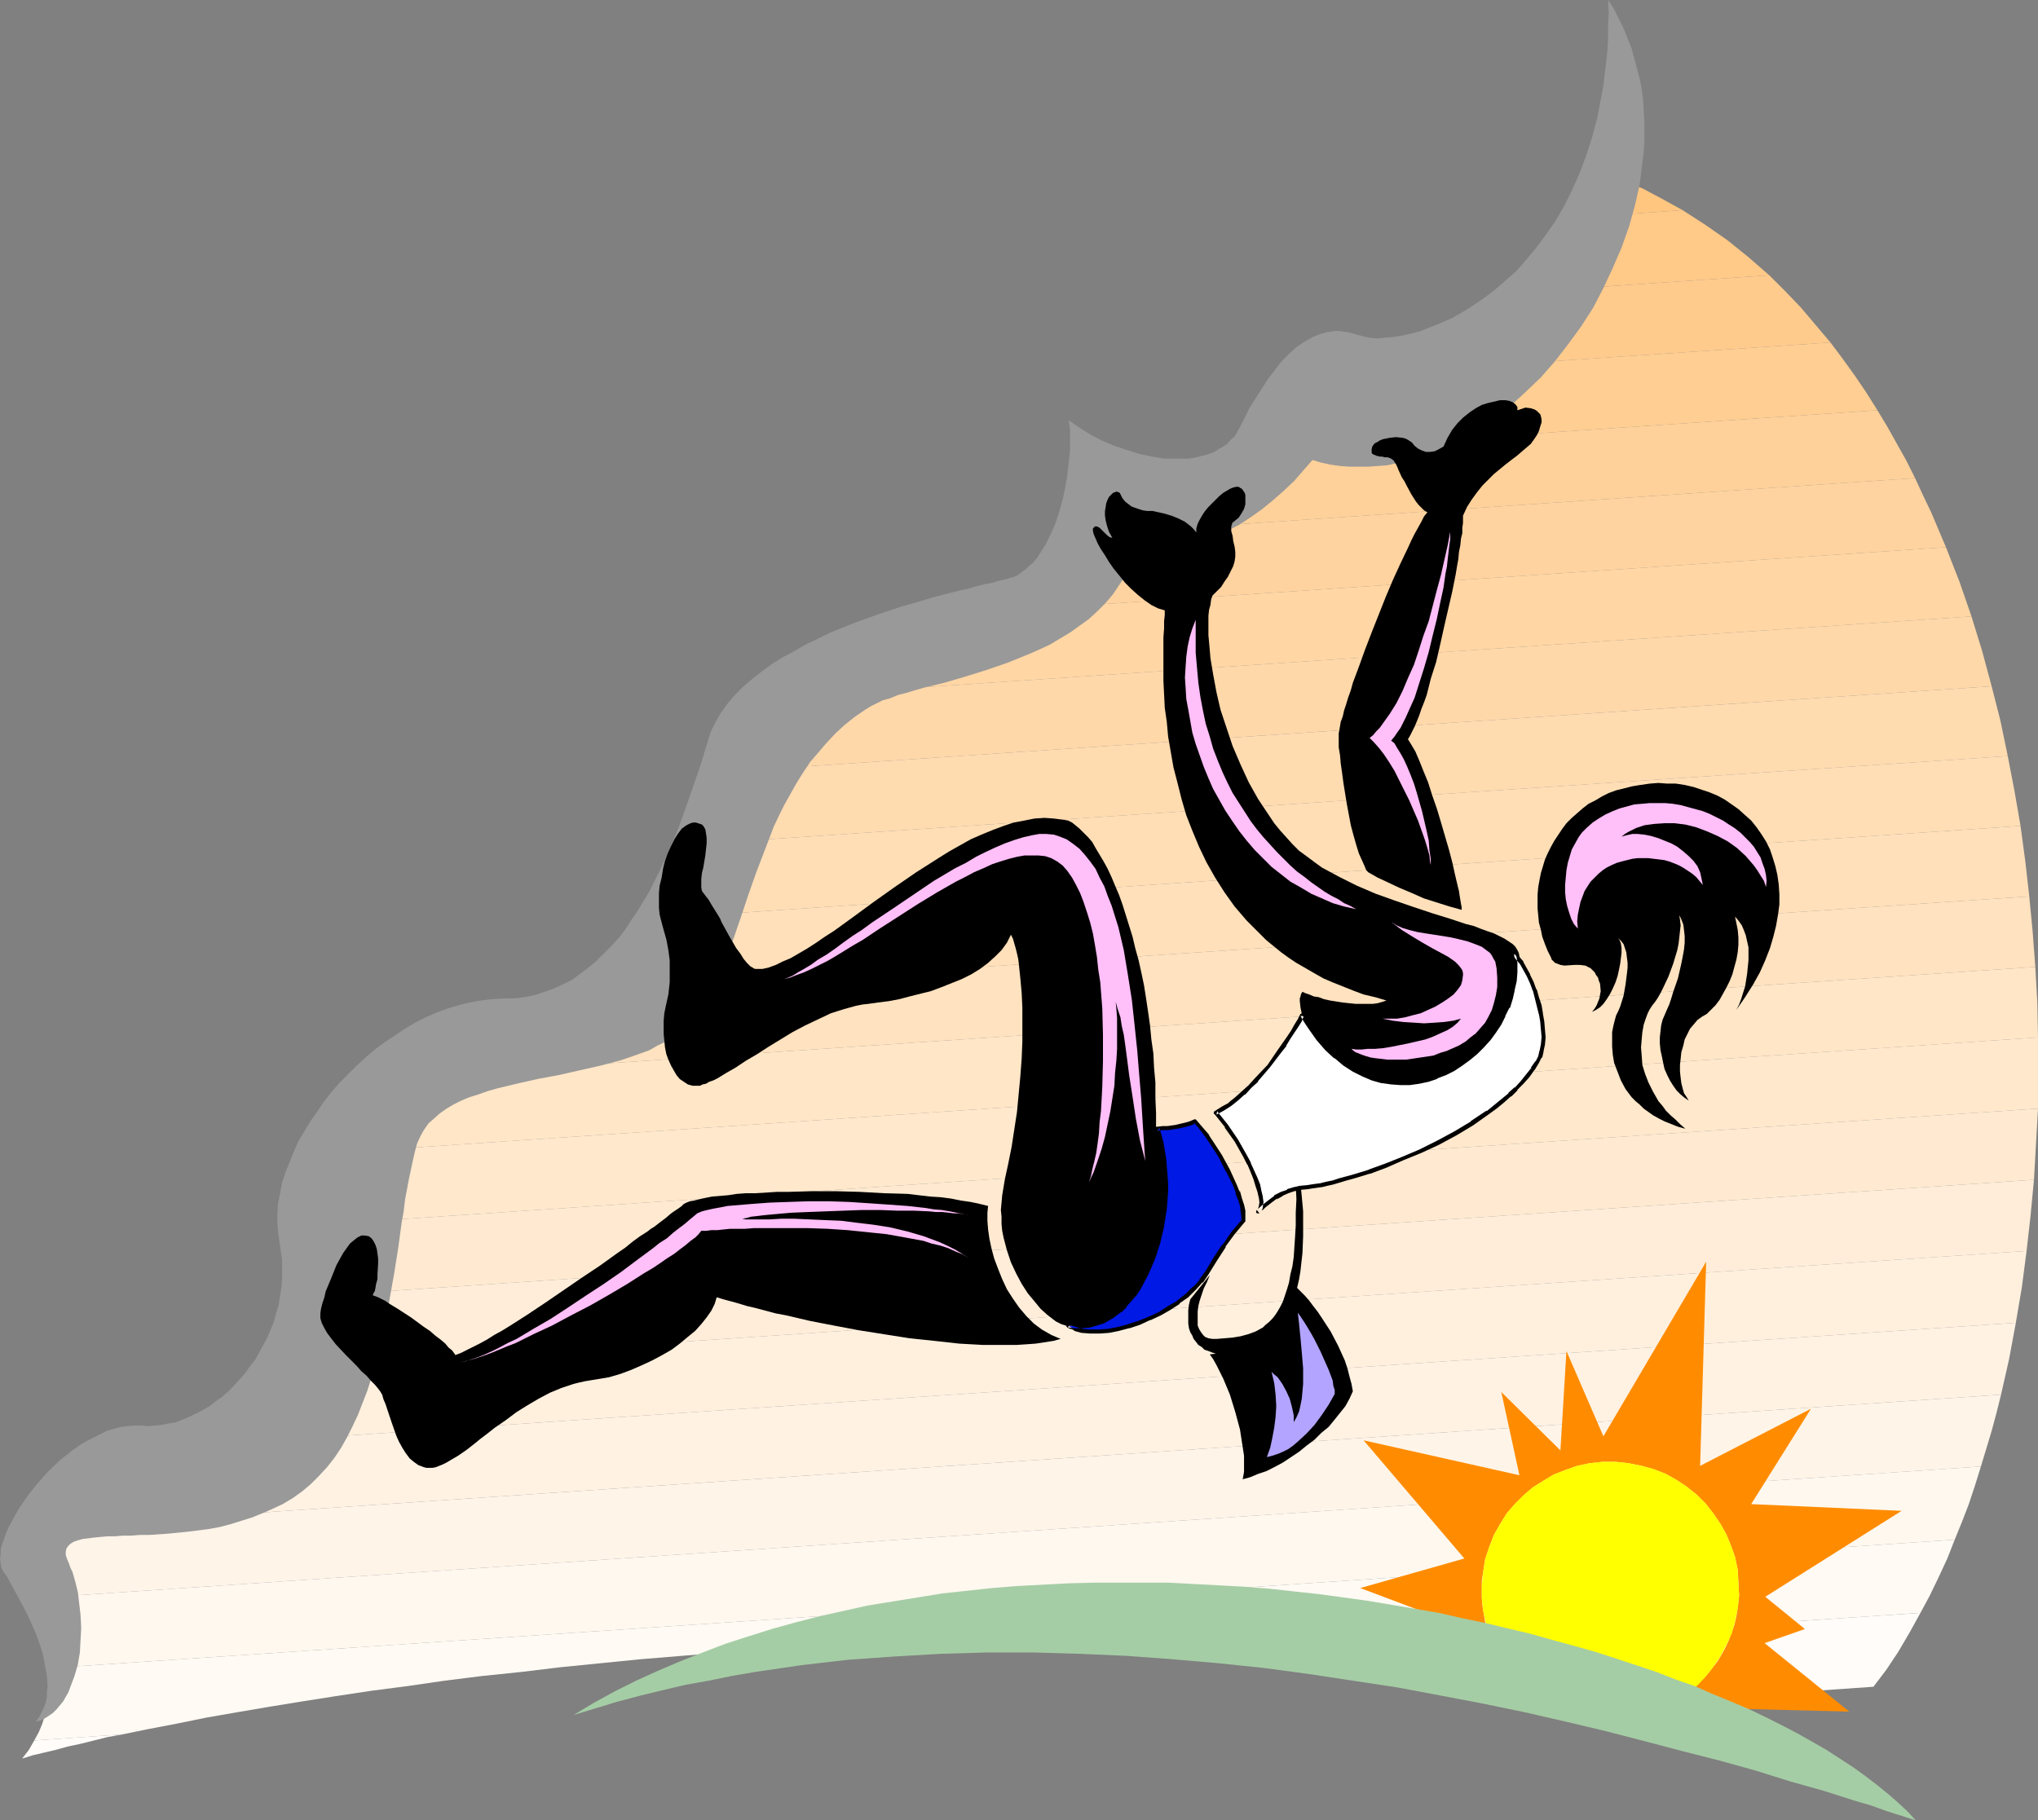<?xml version="1.0" encoding="UTF-8" standalone="no"?>
<svg
   version="1.0"
   width="129.724mm"
   height="115.893mm"
   id="svg44"
   sodipodi:docname="Rock Climber 08.wmf"
   xmlns:inkscape="http://www.inkscape.org/namespaces/inkscape"
   xmlns:sodipodi="http://sodipodi.sourceforge.net/DTD/sodipodi-0.dtd"
   xmlns="http://www.w3.org/2000/svg"
   xmlns:svg="http://www.w3.org/2000/svg">
  <rect width="100%" height="100%" fill="#808080" stroke="none"/>
  <sodipodi:namedview
     id="namedview44"
     pagecolor="#ffffff"
     bordercolor="#000000"
     borderopacity="0.25"
     inkscape:showpageshadow="2"
     inkscape:pageopacity="0.0"
     inkscape:pagecheckerboard="0"
     inkscape:deskcolor="#d1d1d1"
     inkscape:document-units="mm" />
  <defs
     id="defs1">
    <pattern
       id="WMFhbasepattern"
       patternUnits="userSpaceOnUse"
       width="6"
       height="6"
       x="0"
       y="0" />
  </defs>
  <path
     style="fill:#fffcf9;fill-opacity:1;fill-rule:evenodd;stroke:none"
     d="m 325.139,397.304 9.534,0.969 9.211,1.131 9.211,1.293 8.888,1.454 8.565,1.616 8.565,1.777 8.242,1.939 7.757,2.262 55.59,-3.878 3.07,-4.039 2.909,-4.362 2.747,-4.686 2.586,-4.686 z"
     id="path1" />
  <path
     style="fill:#fffaf4;fill-opacity:1;fill-rule:evenodd;stroke:none"
     d="m 470.255,370.483 -457.812,30.86 -0.162,2.424 -0.162,2.262 -0.323,2.262 -0.485,2.262 -0.485,2.1 -0.646,2.1 -0.808,1.939 -1.131,2.1 21.17,-1.454 6.302,-1.293 6.787,-1.293 7.11,-1.454 7.434,-1.293 7.595,-1.293 7.918,-1.293 8.242,-1.293 8.565,-1.293 8.726,-1.131 8.888,-1.293 9.05,-1.131 9.373,-0.969 9.373,-1.131 9.696,-0.969 9.696,-0.969 9.858,-0.808 10.019,-0.808 10.019,-0.808 10.181,-0.485 10.181,-0.646 10.181,-0.485 10.342,-0.323 10.181,-0.323 10.342,-0.162 h 10.181 10.181 l 10.181,0.162 10.019,0.323 10.019,0.323 9.858,0.646 9.696,0.646 9.534,0.808 136.875,-9.21 2.262,-4.201 2.101,-4.362 2.101,-4.524 z"
     id="path2" />
  <path
     style="fill:#fff8ef;fill-opacity:1;fill-rule:evenodd;stroke:none"
     d="m 476.558,352.872 -465.731,31.506 0.808,4.039 0.485,4.201 0.323,4.362 v 4.362 L 470.255,370.483 l 1.778,-4.362 1.616,-4.201 1.454,-4.362 z"
     id="path3" />
  <path
     style="fill:#fff4e8;fill-opacity:1;fill-rule:evenodd;stroke:none"
     d="m 481.406,335.584 -469.609,31.83 -0.808,0.485 -0.97,0.808 -0.646,0.485 -0.485,0.646 -0.646,0.646 -0.162,0.485 -0.323,0.485 v 0.485 0.162 0.162 l 0.162,0.323 0.162,0.323 v 0.485 l 0.162,0.646 0.323,0.646 0.162,0.808 0.485,1.777 0.646,2.262 0.485,2.262 0.485,2.585 465.731,-31.506 2.586,-8.563 1.131,-4.201 z"
     id="path4" />
  <path
     style="fill:#fff2e3;fill-opacity:1;fill-rule:evenodd;stroke:none"
     d="m 484.961,318.295 -432.764,29.244 -5.494,2.585 -5.656,2.585 -5.656,2.747 -5.494,2.585 -2.747,1.131 -2.586,1.293 -2.586,1.293 -2.424,1.131 -2.101,1.131 -2.101,1.131 -1.939,1.131 -1.616,1.131 469.609,-31.83 v 0 l 1.939,-8.563 z"
     id="path5" />
  <path
     style="fill:#fff0de;fill-opacity:1;fill-rule:evenodd;stroke:none"
     d="m 487.547,301.007 -413.857,27.952 -0.97,1.616 -0.808,1.616 -0.97,1.454 -0.808,1.293 -0.97,1.293 -0.97,0.969 -0.97,1.131 -1.131,0.808 -1.131,0.969 -1.616,1.131 -1.454,0.969 -1.778,1.131 -1.778,0.969 -2.101,0.969 -4.04,2.262 432.764,-29.244 1.454,-8.563 z"
     id="path6" />
  <path
     style="fill:#ffedd9;fill-opacity:1;fill-rule:evenodd;stroke:none"
     d="m 489.324,283.881 -408.524,27.629 -1.616,4.686 -1.778,4.524 -1.778,4.362 -0.97,1.939 -0.97,1.939 413.857,-27.952 0.97,-8.563 z"
     id="path7" />
  <path
     style="fill:#ffead1;fill-opacity:1;fill-rule:evenodd;stroke:none"
     d="m 490.294,266.754 -404.323,27.306 -1.293,4.362 -1.131,4.362 -2.747,8.725 408.524,-27.629 0.485,-8.563 z"
     id="path8" />
  <path
     style="fill:#ffe8cc;fill-opacity:1;fill-rule:evenodd;stroke:none"
     d="m 490.294,249.628 -400.283,27.144 -0.323,1.777 -0.485,1.939 -0.485,2.1 -0.485,2.262 -1.131,4.524 -1.131,4.686 404.323,-27.306 v -8.563 z"
     id="path9" />
  <path
     style="fill:#ffe6c7;fill-opacity:1;fill-rule:evenodd;stroke:none"
     d="m 489.647,232.663 -387.516,26.175 -1.939,1.293 -1.939,1.454 -1.616,1.293 -1.454,1.454 -1.293,1.293 -0.97,1.454 -0.646,1.454 -0.485,1.293 -0.485,1.616 -0.323,1.616 -0.485,1.777 -0.485,1.939 400.283,-27.144 -0.162,-8.402 z"
     id="path10" />
  <path
     style="fill:#ffe2bf;fill-opacity:1;fill-rule:evenodd;stroke:none"
     d="m 488.193,215.698 -338.552,22.782 -2.747,0.969 -3.07,0.969 -2.909,1.131 -3.232,1.131 -6.302,2.424 -6.302,2.424 -6.464,2.747 -3.07,1.293 -2.909,1.454 -2.909,1.454 -2.586,1.454 -2.747,1.454 -2.262,1.454 387.516,-26.175 -0.646,-8.563 z"
     id="path11" />
  <path
     style="fill:#ffe0ba;fill-opacity:1;fill-rule:evenodd;stroke:none"
     d="m 486.092,198.733 -316.897,21.489 -0.485,2.585 -0.485,2.262 -0.646,2.262 -0.646,1.939 -1.131,1.777 -0.646,0.808 -0.646,0.646 -0.646,0.646 -0.97,0.646 -0.808,0.485 -0.97,0.323 -1.131,0.485 -1.293,0.323 -2.747,0.969 -3.07,1.131 -3.232,0.969 338.552,-22.782 -0.97,-8.563 z"
     id="path12" />
  <path
     style="fill:#ffdeb5;fill-opacity:1;fill-rule:evenodd;stroke:none"
     d="m 483.022,181.929 -313.019,21.004 v 0.162 l -0.162,4.524 -0.162,4.201 -0.323,4.362 -0.162,4.039 316.897,-21.489 -1.454,-8.402 z"
     id="path13" />
  <path
     style="fill:#ffdbb0;fill-opacity:1;fill-rule:evenodd;stroke:none"
     d="M 479.143,165.126 173.235,185.807 l -0.808,1.939 -0.646,2.1 -0.485,1.939 -0.323,2.262 -0.646,4.362 -0.323,4.686 v -0.162 l 313.019,-21.004 -1.778,-8.563 z"
     id="path14" />
  <path
     style="fill:#ffd8a9;fill-opacity:1;fill-rule:evenodd;stroke:none"
     d="m 474.295,148.322 -275.043,18.581 -4.525,2.424 -2.262,0.969 -1.939,1.131 -2.101,0.969 -1.939,0.969 -1.778,0.808 -1.616,0.808 -1.778,0.969 -1.616,1.131 -1.454,1.131 -1.293,1.293 -1.131,1.454 -0.97,1.454 -0.808,1.616 -0.808,1.777 305.908,-20.681 -2.262,-8.402 z"
     id="path15" />
  <path
     style="fill:#ffd6a4;fill-opacity:1;fill-rule:evenodd;stroke:none"
     d="m 468.155,131.681 -234.643,15.834 -8.565,5.332 -8.726,5.009 -4.363,2.424 -4.363,2.262 -4.202,2.262 -4.04,2.1 275.043,-18.581 -2.909,-8.402 z"
     id="path16" />
  <path
     style="fill:#ffd39f;fill-opacity:1;fill-rule:evenodd;stroke:none"
     d="m 460.721,115.039 -201.515,13.734 -2.424,2.1 -2.586,2.262 -2.909,2.424 -3.232,2.424 -3.394,2.262 -3.555,2.424 -3.717,2.424 -3.878,2.424 234.643,-15.834 -3.555,-8.402 -1.939,-4.039 z"
     id="path17" />
  <path
     style="fill:#ffd19a;fill-opacity:1;fill-rule:evenodd;stroke:none"
     d="m 451.671,98.72 -147.864,10.017 -2.262,1.939 -2.424,1.777 -2.262,1.616 -2.424,1.454 -2.262,1.293 -2.262,1.131 -2.424,0.808 -2.262,0.646 -2.424,0.646 -2.262,0.323 -2.424,0.162 h -2.424 l -2.262,-0.162 -2.586,-0.162 -2.424,-0.485 -2.586,-0.646 -0.323,0.969 -0.323,1.131 -0.646,1.131 -0.808,1.293 -0.97,1.131 -0.97,1.293 -1.293,1.293 -1.293,1.454 201.515,-13.734 -2.101,-4.201 -2.262,-4.039 -2.262,-4.039 z"
     id="path18" />
  <path
     style="fill:#ffce92;fill-opacity:1;fill-rule:evenodd;stroke:none"
     d="m 440.36,82.401 -93.405,6.301 -3.555,1.616 -3.555,1.293 -3.717,1.131 -3.878,0.969 -3.717,0.646 -3.878,0.485 h -3.878 -3.878 l -1.616,1.939 -1.778,1.939 -1.616,1.939 -1.616,1.777 -3.232,3.231 -3.232,3.07 147.864,-10.017 -2.747,-4.362 -2.747,-4.039 -2.909,-4.039 z"
     id="path19" />
  <path
     style="fill:#ffcb8d;fill-opacity:1;fill-rule:evenodd;stroke:none"
     d="m 425.654,66.244 -54.621,3.716 -2.424,2.908 -2.747,2.747 -2.747,2.585 -3.07,2.424 -3.07,2.262 -3.232,2.1 -3.232,1.939 -3.555,1.777 93.405,-6.301 -3.555,-4.201 -3.555,-4.201 -3.878,-4.039 z"
     id="path20" />
  <path
     style="fill:#ffc988;fill-opacity:1;fill-rule:evenodd;stroke:none"
     d="m 404.808,50.572 -22.786,1.616 -0.97,2.424 -1.131,2.262 -1.293,2.262 -1.293,2.262 -1.454,2.262 -1.454,2.1 -1.616,2.1 -1.778,2.1 54.621,-3.716 -5.01,-4.362 -5.01,-4.039 -5.333,-3.716 -2.747,-1.777 z"
     id="path21" />
  <path
     style="fill:#ffc680;fill-opacity:1;fill-rule:evenodd;stroke:none"
     d="m 385.092,41.201 -0.485,2.747 -0.646,2.747 -0.97,2.747 -0.97,2.747 22.786,-1.616 -4.686,-2.585 -4.848,-2.585 -5.01,-2.1 z"
     id="path22" />
  <path
     style="fill:#fffcf9;fill-opacity:1;fill-rule:evenodd;stroke:none"
     d="m 5.333,423.155 2.586,-0.808 2.747,-0.646 2.747,-0.646 2.909,-0.808 3.07,-0.646 3.232,-0.808 3.232,-0.808 3.555,-0.646 -21.17,1.454 -1.293,2.262 z"
     id="path23" />
  <path
     style="fill:#999999;fill-opacity:1;fill-rule:evenodd;stroke:none"
     d="m 386.87,0 1.454,2.262 1.131,2.262 1.131,2.262 0.97,2.424 0.97,2.424 0.646,2.424 0.646,2.424 0.646,2.424 0.485,2.424 0.323,2.585 0.162,2.585 0.162,2.585 v 2.424 2.585 l -0.162,2.585 -0.323,2.585 -0.646,5.17 -1.131,5.009 -1.454,5.17 -1.778,5.009 -2.101,4.847 -2.262,4.847 -2.424,4.686 -2.909,4.524 -3.07,4.201 -3.232,4.201 -3.394,3.878 -3.717,3.555 -3.717,3.393 -3.878,3.07 -2.101,1.454 -1.939,1.293 -2.101,1.293 -2.101,1.131 -2.101,1.131 -2.262,0.969 -2.101,0.969 -2.262,0.808 -2.101,0.646 -2.262,0.485 -2.262,0.485 -2.101,0.485 -2.262,0.162 -2.262,0.162 h -2.262 -2.262 l -2.262,-0.162 -2.262,-0.323 -2.262,-0.485 -2.101,-0.646 -2.262,2.585 -2.262,2.585 -2.586,2.424 -2.586,2.262 -2.586,2.1 -2.747,1.939 -2.747,1.777 -2.909,1.454 -2.747,1.293 -2.909,1.131 -2.586,0.646 -2.747,0.485 -2.586,0.162 -1.293,-0.162 -1.293,-0.162 -1.131,-0.162 -1.131,-0.485 -1.131,-0.323 -0.97,-0.646 -0.97,3.07 -1.131,2.747 -1.454,2.747 -1.616,2.424 -1.616,2.424 -1.778,2.1 -1.939,1.939 -2.101,1.939 -2.262,1.616 -2.262,1.616 -2.424,1.454 -2.424,1.454 -2.424,1.131 -2.586,1.131 -5.171,2.1 -5.171,1.777 -5.171,1.616 -5.01,1.454 -4.686,1.131 -2.262,0.646 -2.101,0.646 -1.939,0.485 -1.939,0.808 -1.778,0.485 -1.616,0.808 -1.293,0.646 -1.293,0.808 -2.586,1.777 -2.424,1.939 -2.262,2.1 -2.101,2.262 -1.939,2.262 -1.939,2.262 -1.616,2.424 -1.616,2.585 -1.454,2.585 -1.454,2.585 -1.293,2.585 -1.293,2.747 -2.101,5.493 -2.101,5.493 -1.939,5.493 -1.778,5.332 -1.778,5.17 -1.778,4.847 -0.97,2.424 -0.97,2.262 -1.131,2.1 -1.131,2.1 -1.131,1.939 -1.293,1.777 -1.293,1.777 -1.454,1.454 -1.454,1.454 -1.778,1.293 -1.778,1.293 -2.101,0.969 -1.939,1.131 -2.262,0.808 -2.262,0.808 -2.424,0.808 -4.848,1.293 -5.01,1.131 -5.01,1.131 -5.171,0.969 -5.01,1.131 -4.686,1.131 -2.262,0.646 -2.262,0.808 -2.101,0.646 -1.939,0.808 -1.939,0.969 -1.616,0.969 -1.616,1.131 -1.454,1.293 -1.293,1.131 -1.131,1.616 -0.808,1.454 -0.808,1.777 -0.485,1.777 -0.485,2.1 -0.485,2.262 -0.485,2.262 -0.485,2.585 -0.485,2.585 -0.323,2.747 -0.485,2.747 -0.808,5.978 -0.97,6.14 -1.131,6.301 -1.131,6.301 -1.454,6.463 -0.808,3.07 -0.97,3.07 -0.97,3.07 -1.131,2.908 -1.131,2.908 -1.293,2.747 -1.293,2.585 -1.454,2.585 -1.616,2.424 -1.778,2.262 -1.939,2.1 -1.939,1.939 -2.101,1.777 -2.262,1.616 -2.424,1.454 -2.424,1.131 -2.586,1.131 -2.424,0.969 -2.586,0.808 -2.586,0.808 -2.424,0.646 -2.586,0.485 -5.01,0.646 -4.848,0.485 -4.686,0.323 h -2.262 l -2.101,0.162 h -1.939 l -1.939,0.162 h -1.778 l -1.778,0.162 -1.616,0.162 -1.293,0.162 -1.293,0.162 -1.131,0.323 -0.97,0.323 -0.808,0.485 -0.485,0.485 -0.485,0.646 -0.162,0.808 v 0.808 l 0.323,0.969 0.485,1.131 0.323,0.969 0.485,0.969 0.646,2.262 0.646,2.585 0.323,2.747 0.323,2.747 0.162,3.07 -0.162,3.07 -0.162,2.908 -0.485,2.908 -0.808,2.747 -0.97,2.585 -0.485,1.293 -0.646,1.131 -0.646,1.131 -0.808,0.969 -0.808,0.969 -0.808,0.808 -0.97,0.646 -0.97,0.646 -0.97,0.485 -1.293,0.323 0.808,-0.969 0.485,-0.969 0.485,-0.969 0.485,-1.131 0.323,-1.131 0.162,-0.969 v -1.293 l 0.162,-1.131 -0.162,-2.424 -0.485,-2.585 -0.485,-2.585 L 9.534,395.527 8.565,392.941 7.434,390.356 6.302,387.933 5.01,385.509 3.878,383.409 2.747,381.308 1.778,379.531 0.646,377.915 0.323,377.107 0.162,376.138 0,375.169 l 0.162,-1.131 v -1.131 l 0.323,-1.293 0.485,-1.293 0.485,-1.454 0.646,-1.454 0.808,-1.454 0.808,-1.454 0.808,-1.454 2.101,-3.07 2.424,-3.07 2.586,-2.908 2.909,-2.747 3.07,-2.424 1.616,-1.131 1.616,-0.969 1.616,-0.808 1.616,-0.808 1.616,-0.808 1.616,-0.485 1.778,-0.485 1.616,-0.162 1.616,-0.162 h 1.616 l 1.778,0.162 1.616,-0.162 1.616,-0.162 1.616,-0.323 1.778,-0.323 1.616,-0.646 1.616,-0.646 1.616,-0.808 1.616,-0.808 1.616,-0.969 1.454,-1.131 1.616,-1.131 1.454,-1.293 1.293,-1.293 1.454,-1.616 1.293,-1.454 1.131,-1.616 1.293,-1.616 0.97,-1.777 0.97,-1.777 0.97,-1.777 0.808,-1.939 0.808,-1.939 0.485,-1.939 0.646,-2.1 0.323,-2.1 0.323,-2.1 0.162,-2.1 v -2.262 -2.1 l -0.323,-2.262 -0.323,-2.262 -0.323,-2.262 -0.162,-2.262 v -2.262 l 0.162,-2.424 0.485,-2.424 0.485,-2.585 0.808,-2.424 0.97,-2.424 0.97,-2.424 1.131,-2.585 1.454,-2.424 1.454,-2.424 1.616,-2.262 1.616,-2.424 1.778,-2.262 1.939,-2.262 2.101,-2.1 2.101,-2.1 2.101,-1.939 2.262,-1.939 2.424,-1.777 2.424,-1.616 2.424,-1.616 2.424,-1.454 2.586,-1.293 2.586,-1.131 2.586,-0.969 2.747,-0.808 2.586,-0.646 2.747,-0.485 2.586,-0.323 2.747,-0.162 h 2.586 l 2.586,-0.323 2.424,-0.485 2.424,-0.808 2.262,-0.808 2.101,-0.969 2.262,-1.131 1.939,-1.454 1.939,-1.454 1.939,-1.616 1.778,-1.777 1.778,-1.777 1.778,-1.939 1.616,-2.1 1.454,-2.262 1.454,-2.1 1.454,-2.424 1.454,-2.424 2.424,-4.847 2.424,-5.17 2.101,-5.17 1.939,-5.332 1.778,-5.17 1.778,-5.17 1.454,-4.847 0.808,-2.585 1.131,-2.262 1.293,-2.262 1.616,-2.262 1.778,-2.1 1.939,-1.939 2.262,-1.939 2.262,-1.777 2.424,-1.777 2.586,-1.616 2.747,-1.454 2.747,-1.616 2.747,-1.293 2.909,-1.454 5.979,-2.424 5.818,-2.1 5.818,-1.939 2.909,-0.808 2.747,-0.808 2.747,-0.808 2.586,-0.646 2.424,-0.646 2.262,-0.485 2.262,-0.646 1.939,-0.485 0.97,-0.162 0.808,-0.162 1.616,-0.485 1.454,-0.323 1.131,-0.323 1.131,-0.323 0.97,-0.485 0.808,-0.646 0.97,-0.646 0.808,-0.808 0.97,-0.808 0.808,-0.969 0.646,-0.969 1.454,-2.262 1.293,-2.585 1.131,-2.585 0.97,-2.908 0.808,-2.908 0.646,-3.07 0.485,-2.908 0.323,-2.908 0.323,-2.747 v -2.747 -2.424 l -0.323,-2.262 2.586,1.777 2.586,1.616 2.747,1.454 3.07,1.293 2.909,0.969 3.07,0.969 3.07,0.646 2.909,0.485 h 2.909 2.909 l 1.293,-0.162 1.293,-0.323 1.293,-0.323 1.131,-0.323 1.293,-0.485 0.97,-0.646 1.131,-0.646 0.97,-0.646 0.808,-0.969 0.97,-0.808 0.646,-1.131 0.646,-1.131 2.424,-4.847 1.454,-2.262 1.454,-2.262 1.454,-2.262 1.616,-2.1 1.616,-2.1 1.778,-1.777 1.778,-1.616 1.939,-1.293 1.939,-1.131 2.101,-0.808 1.131,-0.323 0.97,-0.162 1.131,-0.162 h 1.131 l 1.131,0.162 1.131,0.162 1.131,0.323 1.131,0.323 1.293,0.323 1.454,0.323 1.778,0.162 1.778,-0.162 1.939,-0.162 2.101,-0.323 2.262,-0.485 2.424,-0.646 2.424,-0.969 2.424,-0.969 2.586,-1.131 2.586,-1.454 2.586,-1.616 2.586,-1.777 2.586,-1.939 2.586,-2.262 2.586,-2.262 2.424,-2.747 2.424,-2.908 2.262,-3.07 2.262,-3.231 2.101,-3.555 1.939,-3.878 1.778,-4.039 1.616,-4.201 1.454,-4.524 1.293,-4.847 0.485,-2.585 0.485,-2.585 0.485,-2.585 0.323,-2.747 0.323,-2.747 0.323,-2.908 0.162,-2.908 V 6.14 l 0.162,-3.07 z"
     id="path24" />
  <path
     style="fill:#ff8c00;fill-opacity:1;fill-rule:evenodd;stroke:none"
     d="m 358.59,393.911 -0.646,-1.777 -0.646,-1.777 -0.323,-1.939 -0.323,-1.939 -0.162,-2.1 v -1.939 -2.1 l 0.323,-2.1 0.485,-3.07 0.97,-2.908 1.131,-2.908 1.454,-2.585 1.616,-2.585 1.939,-2.262 2.101,-2.1 2.262,-1.939 2.586,-1.616 2.424,-1.454 2.909,-1.131 2.747,-0.969 3.07,-0.646 3.07,-0.323 h 3.07 l 3.07,0.323 3.232,0.646 2.909,0.808 2.909,1.131 2.586,1.454 2.424,1.616 2.424,1.939 2.101,2.1 1.778,2.262 1.778,2.585 1.454,2.585 1.131,2.747 0.97,2.747 0.646,3.07 0.162,3.07 0.162,3.07 -0.323,3.07 -0.323,1.939 -0.485,2.1 -0.646,1.777 -0.646,1.777 -0.808,1.777 -0.97,1.777 -0.97,1.616 -1.131,1.454 -1.131,1.454 -1.293,1.454 -1.293,1.293 -1.454,1.293 -1.454,1.131 -1.616,0.969 -1.616,0.969 -1.778,0.969 44.44,1.131 -20.362,-16.48 9.696,-3.393 -9.534,-7.755 32.805,-20.681 -36.198,-1.616 14.382,-22.943 -26.664,13.734 1.454,-49.118 -24.725,42.009 -8.888,-20.52 -1.454,23.913 -14.221,-14.057 4.363,20.035 -37.491,-8.402 24.24,28.437 -25.048,7.109 z"
     id="path25" />
  <path
     style="fill:#ffff00;fill-opacity:1;fill-rule:evenodd;stroke:none"
     d="m 382.992,413.299 3.232,0.323 3.07,-0.162 3.07,-0.162 2.909,-0.808 2.909,-0.808 2.747,-1.293 2.586,-1.293 2.424,-1.777 2.424,-1.777 2.101,-2.262 1.778,-2.262 1.616,-2.424 1.454,-2.747 1.293,-2.747 0.808,-2.908 0.646,-3.231 0.323,-3.07 -0.162,-3.07 -0.162,-3.07 -0.646,-3.07 -0.97,-2.747 -1.131,-2.747 -1.454,-2.585 -1.778,-2.585 -1.778,-2.262 -2.101,-2.1 -2.424,-1.939 -2.424,-1.616 -2.586,-1.454 -2.909,-1.131 -2.909,-0.808 -3.232,-0.646 -3.07,-0.323 h -3.07 l -3.07,0.323 -3.07,0.646 -2.747,0.969 -2.909,1.131 -2.424,1.454 -2.586,1.616 -2.262,1.939 -2.101,2.1 -1.939,2.262 -1.616,2.585 -1.454,2.585 -1.131,2.908 -0.97,2.908 -0.485,3.07 -0.323,3.231 v 3.07 l 0.323,3.07 0.646,2.908 0.97,2.908 1.131,2.747 1.454,2.585 1.616,2.424 1.939,2.424 2.101,2.1 2.262,1.777 2.586,1.616 2.586,1.454 2.909,1.293 2.909,0.808 z"
     id="path26" />
  <path
     style="fill:#a5cda5;fill-opacity:1;fill-rule:evenodd;stroke:none"
     d="m 138.006,412.653 4.848,-2.908 5.01,-2.747 5.171,-2.585 5.333,-2.424 5.333,-2.262 5.333,-2.1 5.494,-2.1 5.494,-1.777 5.656,-1.777 5.818,-1.616 5.656,-1.454 5.818,-1.293 5.818,-1.293 5.979,-0.969 5.979,-0.969 5.979,-0.969 5.979,-0.646 5.979,-0.646 5.979,-0.485 6.141,-0.323 6.141,-0.323 5.979,-0.162 h 6.141 6.141 5.979 l 6.141,0.323 5.979,0.323 5.979,0.323 6.141,0.485 5.818,0.646 5.979,0.646 5.979,0.808 5.818,0.808 5.818,0.969 5.656,0.969 5.656,0.969 5.656,1.293 5.494,1.131 5.333,1.293 5.494,1.293 5.171,1.454 5.333,1.454 5.171,1.454 5.01,1.616 4.848,1.616 4.848,1.616 4.525,1.777 4.686,1.616 4.363,1.939 4.363,1.777 4.202,1.777 4.04,1.939 3.878,1.939 3.717,1.939 3.717,2.1 3.394,1.939 3.232,2.1 3.232,2.1 2.909,2.1 2.747,2.1 2.586,2.1 2.424,2.1 2.262,2.1 2.101,2.262 -3.555,-1.131 -3.555,-1.131 -3.555,-1.293 -3.878,-1.131 -7.595,-2.424 -8.08,-2.262 -8.242,-2.585 -8.726,-2.424 -8.888,-2.262 -9.211,-2.424 -9.373,-2.424 -9.534,-2.262 -9.858,-2.262 -10.181,-2.1 -10.181,-1.939 -10.342,-1.939 -10.666,-1.616 -10.666,-1.616 -10.827,-1.454 -10.827,-1.131 -11.15,-0.969 -10.989,-0.808 -11.15,-0.485 -11.15,-0.323 h -11.312 l -11.15,0.323 -11.15,0.646 -11.312,0.808 -11.15,1.293 -5.494,0.808 -5.494,0.808 -5.656,0.969 -5.494,1.131 -5.494,0.969 -5.494,1.293 -5.333,1.293 -5.494,1.454 -5.333,1.616 z"
     id="path27" />
  <path
     style="fill:#000000;fill-opacity:1;fill-rule:evenodd;stroke:none"
     d="m 312.049,309.894 0.485,-2.1 0.323,-1.939 0.485,-4.362 0.162,-4.039 v -4.039 -1.939 l -0.162,-1.777 -0.162,-1.777 -0.162,-1.616 -0.323,-1.454 -0.323,-1.293 -0.323,-0.969 -0.323,-0.969 v 3.555 l 0.162,3.393 -0.162,3.231 v 3.07 l -0.162,2.747 -0.162,2.424 -0.162,2.424 -0.323,2.262 -0.485,1.939 -0.323,1.939 -0.485,1.616 -0.485,1.454 -0.485,1.454 -0.646,1.293 -0.646,1.131 -0.646,0.969 -0.646,0.808 -0.808,0.808 -0.808,0.646 -0.646,0.646 -1.778,0.969 -1.778,0.646 -1.778,0.485 -1.939,0.323 -3.878,0.323 h -0.97 l -0.97,-0.162 -0.808,-0.323 -0.485,-0.485 -0.485,-0.646 -0.485,-0.808 -0.323,-0.808 v -0.969 -1.131 -1.293 l 0.162,-1.293 0.323,-1.293 0.97,-2.908 0.808,-1.616 0.646,-1.616 -4.686,5.817 -0.323,1.293 -0.162,1.293 v 1.131 1.131 0.969 l 0.162,1.131 0.323,0.969 0.485,0.808 0.323,0.808 0.646,0.808 0.485,0.646 0.808,0.485 0.646,0.646 0.97,0.323 0.808,0.323 0.97,0.323 -1.454,0.162 0.808,1.131 0.808,1.454 0.808,1.616 0.808,1.616 0.808,1.939 0.808,1.939 1.293,4.201 1.131,4.201 0.323,2.1 0.323,2.1 0.323,2.1 v 1.939 1.939 l -0.323,1.777 1.778,-0.485 1.939,-0.808 1.939,-0.646 1.939,-0.969 2.101,-1.131 1.939,-1.293 1.939,-1.293 1.778,-1.454 1.939,-1.454 1.616,-1.616 1.778,-1.454 1.454,-1.777 1.293,-1.616 1.293,-1.616 0.97,-1.777 0.808,-1.777 -0.323,-1.777 -0.485,-1.777 -0.485,-1.939 -0.646,-1.939 -0.808,-1.777 -0.808,-1.777 -1.778,-3.393 -2.101,-3.231 -0.97,-1.454 -1.131,-1.454 -0.97,-1.293 -0.97,-1.131 -0.97,-0.969 z"
     id="path28" />
  <path
     style="fill:#000000;fill-opacity:1;fill-rule:evenodd;stroke:none"
     d="m 373.134,230.401 -0.808,-1.616 -0.646,-1.616 -0.646,-1.777 -0.323,-1.616 -0.485,-1.777 -0.162,-1.777 -0.162,-1.616 v -1.777 -1.616 l 0.162,-1.777 0.323,-1.777 0.323,-1.616 0.485,-1.616 0.485,-1.616 0.646,-1.454 0.808,-1.616 0.808,-1.454 0.97,-1.454 0.97,-1.454 0.97,-1.293 1.293,-1.293 1.293,-1.131 1.293,-1.131 1.454,-1.131 1.616,-0.808 1.616,-0.969 1.616,-0.808 1.778,-0.646 1.939,-0.485 1.939,-0.485 1.939,-0.323 2.262,-0.323 2.101,-0.162 2.101,0.162 h 2.101 l 2.101,0.323 2.101,0.485 1.939,0.646 1.939,0.646 1.939,0.808 1.778,0.969 1.616,1.131 1.616,1.131 1.616,1.454 1.454,1.293 1.293,1.616 1.131,1.616 1.131,1.777 0.97,1.939 0.646,1.939 0.646,2.1 0.485,2.1 0.323,2.262 0.162,2.424 v 2.424 l -0.323,2.424 -0.485,2.747 -0.646,2.585 -0.808,2.747 -1.131,2.908 -1.293,2.908 -1.616,2.908 -1.939,3.07 -2.101,3.07 0.646,-1.293 0.485,-1.293 0.97,-3.07 0.485,-3.07 0.162,-1.616 0.162,-1.616 v -1.454 -1.616 l -0.323,-1.454 -0.323,-1.454 -0.485,-1.293 -0.485,-1.131 -0.808,-1.131 -0.808,-0.969 0.323,1.616 0.323,1.616 0.162,1.777 v 1.777 l -0.162,1.777 -0.323,1.777 -0.485,1.777 -0.485,1.777 -0.646,1.616 -0.808,1.616 -0.808,1.454 -0.808,1.454 -0.97,1.293 -1.131,1.131 -0.97,0.969 -1.131,0.646 -1.131,0.808 -0.808,0.969 -0.97,1.131 -0.646,1.293 -0.646,1.293 -0.323,1.454 -0.485,1.616 -0.162,1.616 -0.162,1.454 v 1.616 l 0.162,1.454 0.162,1.293 0.323,1.293 0.323,1.131 0.646,0.969 0.485,0.808 -0.97,-0.646 -0.97,-0.808 -0.97,-0.969 -0.808,-1.131 -0.808,-1.293 -0.646,-1.293 -0.646,-1.454 -0.323,-1.454 -0.323,-1.616 -0.323,-1.454 -0.162,-1.616 v -1.454 l 0.162,-1.454 0.162,-1.454 0.323,-1.293 0.485,-1.131 0.485,-1.131 0.646,-1.454 0.485,-1.454 0.485,-1.616 1.131,-3.231 0.808,-3.555 0.323,-1.616 0.323,-1.777 0.162,-1.616 v -1.616 l -0.162,-1.454 -0.162,-1.293 -0.485,-1.293 -0.485,-0.969 0.162,1.131 0.162,1.293 -0.162,1.454 -0.162,1.454 -0.162,1.454 -0.323,1.616 -0.97,3.231 -1.131,3.07 -1.293,2.747 -0.646,1.293 -0.646,1.131 -0.646,0.969 -0.646,0.808 -0.646,0.969 -0.485,0.969 -0.485,1.293 -0.485,1.454 -0.323,1.777 -0.162,1.777 -0.162,1.939 0.162,1.939 0.162,2.262 0.646,2.1 0.808,2.1 1.131,2.262 1.293,2.262 0.97,1.131 0.808,1.131 1.131,1.131 1.131,0.969 1.131,1.131 1.293,1.131 -1.778,-0.485 -1.616,-0.646 -1.616,-0.646 -1.293,-0.646 -1.454,-0.808 -1.131,-0.808 -1.131,-0.808 -0.97,-0.969 -0.97,-0.808 -0.97,-0.969 -1.454,-1.939 -1.131,-2.1 -0.808,-2.1 -0.808,-2.1 -0.323,-1.939 -0.162,-1.939 v -1.939 -1.616 l 0.323,-1.616 0.323,-1.293 0.323,-1.131 0.485,-0.969 0.485,-1.131 0.808,-2.585 0.485,-2.747 0.323,-2.585 0.162,-1.454 v -1.131 l -0.162,-1.293 -0.162,-1.293 -0.323,-0.969 -0.323,-0.969 -0.646,-0.808 -0.646,-0.646 0.323,0.485 0.323,0.808 0.162,1.131 v 1.131 l -0.162,1.293 -0.162,1.293 -0.323,1.616 -0.323,1.454 -0.485,1.454 -0.646,1.454 -0.646,1.293 -0.808,1.293 -0.808,1.131 -0.808,0.808 -0.97,0.646 -0.97,0.485 0.646,-0.808 0.485,-0.808 0.323,-0.808 0.323,-0.808 0.323,-1.777 -0.162,-1.777 -0.323,-0.808 -0.162,-0.646 -0.485,-0.646 -0.323,-0.646 -0.485,-0.485 -0.485,-0.485 -0.646,-0.323 -0.646,-0.323 -1.293,-0.162 h -1.293 l -2.424,0.162 -0.97,-0.162 -0.808,-0.323 -0.485,-0.162 -0.323,-0.323 -0.485,-0.485 z"
     id="path29" />
  <path
     style="fill:#000000;fill-opacity:1;fill-rule:evenodd;stroke:none"
     d="m 351.641,218.929 v -0.646 l -0.162,-0.808 -0.162,-0.969 -0.162,-0.969 -0.162,-1.131 -0.323,-1.293 -0.646,-2.747 -0.646,-2.908 -0.808,-3.07 -1.939,-6.624 -0.97,-3.231 -1.131,-3.231 -0.97,-3.07 -1.131,-2.747 -0.97,-2.424 -0.485,-1.131 -0.485,-1.131 -0.485,-0.808 -0.485,-0.808 -0.485,-0.808 -0.323,-0.485 0.485,-0.808 0.485,-0.969 0.646,-1.293 0.485,-1.131 0.646,-1.616 0.485,-1.454 0.646,-1.616 0.646,-1.777 0.97,-3.878 1.293,-4.039 0.97,-4.201 0.97,-4.362 0.97,-4.201 0.97,-4.201 0.808,-4.039 0.323,-1.939 0.323,-1.777 0.162,-1.777 0.323,-1.616 0.162,-1.616 0.323,-1.293 v -1.293 l 0.162,-1.131 v -0.969 -0.808 l 0.97,-2.1 1.131,-1.777 1.293,-1.777 1.293,-1.616 1.293,-1.293 1.454,-1.454 2.747,-2.262 1.454,-1.131 1.293,-0.969 1.131,-0.969 1.131,-0.969 1.131,-0.969 0.808,-1.131 0.646,-0.969 0.485,-0.969 0.323,-1.131 0.323,-0.969 v -0.646 l -0.162,-0.808 -0.162,-0.485 -0.485,-0.485 -0.323,-0.323 -0.485,-0.323 -0.485,-0.162 -0.485,-0.162 -1.293,-0.162 -0.97,0.323 -0.97,0.323 V 98.235 97.912 l -0.485,-0.646 -0.646,-0.485 -0.808,-0.323 -0.97,-0.162 h -1.293 l -1.293,0.323 -1.454,0.323 -1.616,0.485 -1.454,0.808 -1.454,0.969 -1.616,1.293 -1.293,1.293 -1.293,1.616 -1.131,1.939 -0.97,2.1 -1.131,0.646 -0.97,0.485 -1.131,0.162 h -0.97 l -0.97,-0.323 -0.97,-0.485 -0.808,-0.646 -0.646,-0.808 -0.485,-0.323 -0.485,-0.323 -0.646,-0.323 -0.646,-0.162 -1.616,-0.162 -1.454,0.162 -1.616,0.323 -0.808,0.323 -0.485,0.323 -0.646,0.323 -0.323,0.323 -0.323,0.485 -0.162,0.646 v 0.485 0.323 l 0.162,0.323 0.323,0.162 0.808,0.323 0.808,0.162 h 0.485 l 0.485,0.162 h 0.808 l 0.808,0.323 0.646,0.485 0.162,0.323 0.323,0.485 0.323,0.646 0.323,0.808 0.808,1.777 0.646,0.969 0.485,0.969 1.131,2.1 1.131,1.777 0.646,0.808 0.646,0.646 0.646,0.646 0.808,0.485 -0.808,0.969 -0.646,1.293 -0.808,1.454 -0.808,1.454 -0.808,1.616 -0.808,1.777 -1.778,3.716 -1.778,3.878 -1.778,4.201 -3.394,8.563 -1.616,4.201 -1.454,4.039 -1.454,3.878 -0.485,1.777 -0.646,1.777 -0.485,1.616 -0.485,1.454 -0.323,1.454 -0.485,1.293 -0.162,0.969 -0.162,0.969 -0.162,0.808 v 0.646 0.485 0.646 1.616 l 0.323,1.939 0.162,1.939 0.323,2.262 0.323,2.424 0.808,5.009 0.97,5.17 0.646,2.424 0.646,2.262 0.646,2.1 0.808,1.777 0.646,1.454 0.323,0.808 0.485,0.485 2.262,1.293 2.424,1.131 2.747,1.293 3.07,1.293 2.909,1.293 3.07,0.969 3.07,0.969 z"
     id="path30" />
  <path
     style="fill:#000000;fill-opacity:1;fill-rule:evenodd;stroke:none"
     d="m 365.539,230.078 -0.162,-0.808 -0.323,-0.646 -0.485,-0.808 -0.646,-0.646 -0.97,-0.646 -0.97,-0.646 -1.293,-0.646 -1.293,-0.646 -1.454,-0.485 -1.778,-0.646 -1.616,-0.646 -1.939,-0.485 -3.878,-1.293 -4.202,-1.293 -4.363,-1.454 -4.686,-1.616 -4.525,-1.616 -4.525,-1.939 -4.202,-2.1 -2.101,-1.131 -2.101,-1.131 -1.778,-1.293 -1.939,-1.454 -1.778,-1.293 -1.616,-1.616 -1.454,-1.616 -1.454,-1.616 -1.454,-1.777 -1.293,-1.939 -2.586,-3.878 -2.262,-4.039 -1.939,-4.201 -1.939,-4.524 -1.454,-4.362 -1.454,-4.362 -0.97,-4.201 -0.808,-4.362 -0.646,-3.878 -0.162,-1.939 -0.162,-1.777 -0.162,-1.777 v -3.231 -1.454 l 0.162,-1.454 0.323,-1.131 0.162,-1.293 0.323,-0.969 0.97,-0.969 1.131,-1.131 0.808,-1.293 0.808,-1.131 0.646,-1.293 0.646,-1.293 0.323,-1.131 0.162,-1.131 v -1.131 l -0.162,-1.293 -0.323,-1.293 -0.162,-1.293 -0.323,-1.131 v -1.131 l 0.162,-0.485 0.162,-0.485 0.323,-0.162 0.323,-0.323 0.808,-0.646 0.646,-0.969 0.646,-1.131 0.323,-1.131 v -1.131 -1.131 l -0.162,-0.485 -0.323,-0.485 -0.323,-0.485 -0.323,-0.162 -0.485,-0.323 h -0.646 l -0.646,0.162 -0.808,0.323 -0.808,0.485 -0.808,0.485 -0.97,0.808 -0.808,0.808 -1.778,1.777 -0.808,0.969 -0.646,0.969 -0.646,1.131 -0.485,0.969 -0.323,1.131 v 0.969 l -0.646,-0.808 -0.646,-0.646 -1.454,-1.131 -1.616,-0.808 -1.616,-0.646 -1.616,-0.485 -1.454,-0.323 -1.454,-0.323 h -1.293 l -1.131,-0.162 -0.97,-0.323 -0.97,-0.323 -0.808,-0.323 -0.808,-0.646 -0.646,-0.485 -0.646,-0.808 -0.485,-0.969 -0.162,-0.323 -0.323,-0.162 -0.485,-0.162 -0.323,0.162 -0.485,0.162 -0.485,0.485 -0.485,0.485 -0.323,0.646 -0.323,0.808 -0.162,0.969 -0.162,0.969 v 1.131 l 0.162,1.131 0.323,1.293 0.485,1.454 0.808,1.454 -0.646,-0.162 -0.646,-0.485 -0.646,-0.646 -0.646,-0.646 -0.485,-0.485 -0.646,-0.323 h -0.485 l -0.162,0.162 -0.323,0.323 v 0.162 0.323 l 0.162,0.808 0.485,1.131 0.485,1.131 0.808,1.454 0.97,1.454 0.97,1.616 1.131,1.616 1.454,1.777 1.293,1.616 1.454,1.454 1.616,1.454 1.616,1.293 1.616,1.131 1.616,0.808 1.616,0.485 v 1.131 l -0.162,1.454 v 1.777 l -0.162,2.1 v 2.262 5.332 2.908 l 0.162,3.231 0.162,3.231 0.485,3.393 0.323,3.555 0.646,3.716 0.646,3.716 0.97,3.716 0.97,3.878 1.131,3.878 1.454,3.716 1.616,3.878 1.778,3.716 2.101,3.716 2.262,3.555 2.424,3.393 2.909,3.393 3.07,3.07 1.616,1.616 1.778,1.454 1.778,1.454 1.778,1.293 1.939,1.293 4.202,2.424 2.262,1.293 2.262,0.969 2.424,0.969 2.424,0.969 2.586,0.969 2.747,0.646 2.747,0.808 -0.97,0.323 -1.131,0.323 -1.131,0.162 h -1.293 -1.454 -1.454 l -3.07,-0.323 -3.07,-0.485 -1.454,-0.323 -1.293,-0.485 -1.131,-0.162 -1.131,-0.485 -0.97,-0.323 -0.646,-0.323 -0.323,0.485 -0.162,0.646 -0.162,0.485 v 0.646 l 0.162,1.454 0.323,1.616 0.646,1.939 0.97,1.939 0.97,1.777 1.454,1.939 1.454,1.939 1.616,1.777 1.939,1.616 1.939,1.454 2.262,1.131 2.262,0.969 1.131,0.323 1.131,0.323 1.293,0.162 h 1.293 l 2.586,-0.162 2.586,-0.323 2.747,-0.485 2.747,-0.808 2.747,-0.969 2.586,-1.293 2.586,-1.616 2.424,-1.616 2.262,-2.1 2.101,-2.262 0.97,-1.293 0.97,-1.293 0.808,-1.293 1.454,-2.908 0.646,-1.777 0.485,-1.616 0.485,-1.777 0.323,-1.777 0.323,-1.939 0.162,-1.939 z"
     id="path31" />
  <path
     style="fill:#ffffff;fill-opacity:1;fill-rule:evenodd;stroke:none"
     d="m 302.676,291.475 1.454,-1.293 1.454,-1.131 1.293,-0.969 1.454,-0.808 1.454,-0.646 1.454,-0.485 1.616,-0.323 1.616,-0.162 0.97,-0.162 1.131,-0.162 1.293,-0.162 1.293,-0.323 1.454,-0.323 1.616,-0.485 1.616,-0.485 1.778,-0.485 3.878,-1.131 3.878,-1.454 4.04,-1.616 4.202,-1.939 4.363,-1.939 4.04,-2.262 4.04,-2.424 3.878,-2.585 1.778,-1.454 1.778,-1.293 1.778,-1.454 1.454,-1.454 1.454,-1.616 1.293,-1.616 1.293,-1.616 1.131,-1.616 0.646,-1.293 0.323,-1.454 0.323,-1.616 0.162,-1.616 -0.162,-1.939 -0.162,-1.777 -0.323,-1.939 -0.485,-1.939 -0.485,-1.939 -0.485,-1.939 -0.646,-1.777 -0.808,-1.616 -0.808,-1.616 -0.97,-1.454 -0.808,-1.131 -0.97,-1.131 0.162,2.262 0.162,2.1 -0.162,2.262 -0.485,2.1 -0.485,2.1 -0.808,2.1 -0.808,1.939 -1.131,1.939 -1.131,1.939 -1.454,1.777 -1.454,1.777 -1.616,1.454 -1.778,1.454 -1.778,1.454 -1.778,1.131 -1.939,0.969 -2.101,0.969 -2.101,0.646 -2.101,0.485 -2.262,0.323 h -2.262 l -2.262,-0.162 -2.262,-0.323 -2.262,-0.646 -2.262,-0.808 -2.262,-1.293 -2.101,-1.293 -2.101,-1.777 -2.101,-1.939 -2.101,-2.424 -1.939,-2.585 -0.97,-1.616 -0.97,-1.454 -0.646,1.131 -0.808,1.454 -0.808,1.293 -0.97,1.616 -1.131,1.616 -1.131,1.616 -2.586,3.393 -2.909,3.393 -1.616,1.616 -1.616,1.616 -1.616,1.293 -1.616,1.293 -1.616,1.131 -1.778,0.969 1.293,1.616 1.293,1.616 2.424,3.393 2.101,3.878 0.97,1.777 0.808,1.777 0.646,1.777 0.485,1.616 0.485,1.616 0.323,1.293 0.162,1.131 -0.162,1.131 -0.162,0.646 z"
     id="path32" />
  <path
     style="fill:#000000;fill-opacity:1;fill-rule:evenodd;stroke:none"
     d="m 302.353,291.151 -0.162,0.323 v 0.162 l 0.162,0.323 h 0.162 0.323 v 0 h 0.162 l 1.454,-1.454 1.454,-1.131 1.293,-0.969 v 0.162 l 1.454,-0.808 h -0.162 l 1.454,-0.646 v 0 l 1.454,-0.485 1.616,-0.323 h -0.162 l 1.778,-0.162 0.97,-0.162 1.131,-0.162 1.131,-0.162 h 0.162 l 1.293,-0.323 1.454,-0.323 1.616,-0.485 1.616,-0.485 1.778,-0.485 3.717,-1.131 h 0.162 l 3.878,-1.454 v 0 l 4.04,-1.777 4.363,-1.777 4.202,-1.939 v 0 l 4.202,-2.262 4.04,-2.424 v 0 l 3.878,-2.747 v 0 l 1.778,-1.293 1.778,-1.454 1.616,-1.454 h 0.162 l 1.454,-1.454 v -0.162 l 1.454,-1.454 1.454,-1.616 1.131,-1.616 0.162,-0.162 0.97,-1.616 v 0 l 0.646,-1.293 h 0.162 l 0.323,-1.454 v -0.162 l 0.323,-1.454 0.162,-1.777 v 0 l -0.162,-1.939 v 0 l -0.162,-1.939 -0.323,-1.777 v -0.162 l -0.323,-1.939 -0.646,-1.939 -0.485,-1.777 -0.162,-0.162 -0.646,-1.777 -0.808,-1.616 v -0.162 l -0.808,-1.454 -0.808,-1.454 v -0.162 l -0.97,-1.131 -0.97,-1.131 h -0.162 v -0.162 h -0.323 l -0.162,0.162 v 0 l -0.162,0.162 v 0 0.323 l 0.162,2.1 v 0 l 0.162,2.1 v 0 l -0.162,2.1 -0.485,2.262 v -0.162 l -0.485,2.1 v 0 l -0.808,2.1 h 0.162 l -0.97,1.939 v 0 l -0.97,1.939 -1.293,1.939 v -0.162 l -1.293,1.777 -1.454,1.777 v 0 l -1.616,1.454 v 0 l -1.616,1.454 -1.778,1.293 v 0 l -1.939,1.131 -1.939,1.131 v 0 l -1.939,0.808 v 0 l -2.101,0.646 -2.101,0.485 v 0 l -2.262,0.323 h 0.162 -2.262 l -2.262,-0.162 h 0.162 l -2.262,-0.323 v 0 l -2.262,-0.646 v 0.162 l -2.262,-0.969 h 0.162 l -2.262,-1.131 -2.262,-1.454 h 0.162 l -2.262,-1.616 h 0.162 l -2.101,-2.1 v 0.162 l -2.101,-2.424 -1.939,-2.585 v 0 l -0.97,-1.454 -0.97,-1.616 v 0 l -0.162,-0.162 h -0.323 l -0.162,0.162 h -0.162 l -0.646,1.293 -0.808,1.293 -0.808,1.454 -0.97,1.454 -1.131,1.616 v 0 l -1.131,1.616 v 0 l -2.424,3.555 -3.07,3.231 v 0 l -1.454,1.616 -1.616,1.454 v 0 l -1.616,1.454 -1.616,1.293 h 0.162 l -1.778,0.969 -1.778,1.131 v 0 l -0.162,0.162 v 0.323 0.162 h 0.162 l 1.293,1.616 1.293,1.616 h -0.162 l 2.424,3.393 v 0 l 2.101,3.716 0.97,1.939 v -0.162 l 0.808,1.939 0.646,1.616 v 0 l 0.485,1.616 v 0 l 0.485,1.454 0.323,1.454 v -0.162 l 0.162,1.293 v -0.162 l -0.162,1.131 v -0.162 l -0.162,0.646 0.162,-0.162 -0.485,0.485 0.646,0.808 0.485,-0.485 0.162,-0.162 v -0.162 l 0.162,-0.646 v -0.162 l 0.162,-1.131 v 0 l -0.162,-1.131 v -0.162 l -0.323,-1.293 -0.323,-1.616 v 0 l -0.646,-1.616 v 0 l -0.808,-1.777 -0.808,-1.777 v -0.162 l -0.97,-1.777 -2.101,-3.716 v 0 l -2.424,-3.555 v 0 l -1.293,-1.616 -1.293,-1.616 -0.162,0.808 1.778,-0.969 1.778,-1.131 v 0 l 1.616,-1.293 1.616,-1.454 h 0.162 l 1.454,-1.616 1.616,-1.454 v -0.162 l 2.909,-3.393 2.586,-3.393 v 0 l 1.293,-1.616 v -0.162 l 0.97,-1.616 0.97,-1.454 0.97,-1.454 0.808,-1.293 0.485,-1.293 h -0.808 l 0.97,1.616 0.97,1.454 v 0 l 1.939,2.747 2.101,2.424 v 0 l 2.101,1.939 h 0.162 l 2.101,1.777 v 0 l 2.262,1.454 2.262,1.131 v 0 l 2.262,0.969 v 0 l 2.262,0.646 h 0.162 l 2.262,0.323 v 0 l 2.262,0.162 h 2.262 v 0 l 2.262,-0.323 v 0 l 2.262,-0.485 1.939,-0.646 0.162,-0.162 2.101,-0.808 v 0 l 1.939,-0.969 1.939,-1.293 v 0 l 1.778,-1.293 1.778,-1.454 v 0 l 1.616,-1.616 v 0 l 1.616,-1.777 1.293,-1.777 v 0 l 1.293,-1.939 0.97,-1.939 v -0.162 l 0.97,-1.939 h 0.162 l 0.646,-2.1 v 0 l 0.485,-2.1 v -0.162 l 0.485,-2.1 0.162,-2.1 v -0.162 -2.1 0 l -0.323,-2.262 -0.808,0.323 0.808,1.131 0.97,1.131 v 0 l 0.808,1.454 0.808,1.454 v 0 l 0.808,1.777 0.646,1.777 v -0.162 l 0.485,1.939 0.485,1.939 0.485,1.939 v -0.162 l 0.323,1.939 0.162,1.939 v -0.162 l 0.162,1.939 v -0.162 l -0.162,1.777 -0.323,1.616 v -0.162 l -0.323,1.454 v 0 l -0.646,1.293 v -0.162 l -1.131,1.616 h 0.162 l -1.293,1.616 -1.293,1.616 -1.454,1.616 v -0.162 l -1.616,1.454 h 0.162 l -1.778,1.454 -1.778,1.454 -1.778,1.454 v -0.162 l -3.878,2.585 h 0.162 l -4.04,2.424 -4.202,2.262 v 0 l -4.202,2.1 -4.202,1.777 -4.04,1.616 v 0 l -4.04,1.454 h 0.162 l -3.717,1.131 -1.778,0.485 -1.778,0.485 -1.454,0.485 -1.616,0.323 -1.293,0.323 h 0.162 l -1.293,0.162 -1.131,0.162 -0.97,0.162 -1.778,0.162 v 0 l -1.454,0.323 -1.616,0.485 v 0.162 l -1.454,0.485 v 0 l -1.616,0.808 v 0.162 l -1.293,0.969 -1.454,1.131 -1.454,1.293 0.646,0.808 z"
     id="path33" />
  <path
     style="fill:#0019e5;fill-opacity:1;fill-rule:evenodd;stroke:none"
     d="m 287.486,269.824 -1.131,0.485 -1.131,0.323 -2.101,0.485 -2.262,0.323 h -1.131 l -1.293,0.162 0.485,1.616 0.485,1.777 0.323,1.777 0.323,1.939 0.162,1.939 0.162,1.939 0.162,2.1 v 2.1 l -0.323,4.039 -0.646,4.201 -0.97,4.039 -0.646,1.939 -0.646,1.939 -0.646,1.939 -0.808,1.777 -1.939,3.231 -0.97,1.616 -1.131,1.454 -1.131,1.293 -1.293,1.131 -1.293,0.969 -1.293,0.808 -1.454,0.808 -1.616,0.485 -1.616,0.485 -1.616,0.162 h -1.778 l -1.778,-0.162 0.808,0.485 0.808,0.323 1.778,0.485 1.939,0.162 h 2.262 l 2.262,-0.162 2.262,-0.485 2.586,-0.646 2.424,-0.808 2.424,-1.131 2.424,-1.131 2.424,-1.293 2.101,-1.454 2.101,-1.616 1.778,-1.616 1.616,-1.777 1.293,-1.939 2.101,-3.393 2.101,-3.231 2.262,-3.07 2.424,-2.908 v -1.131 l -0.162,-1.131 -0.162,-1.454 -0.485,-1.454 -0.485,-1.777 -0.808,-1.616 -1.616,-3.555 -1.939,-3.393 -1.939,-3.231 -1.131,-1.616 -0.97,-1.293 -0.97,-1.131 z"
     id="path34" />
  <path
     style="fill:#000000;fill-opacity:1;fill-rule:evenodd;stroke:none"
     d="m 287.809,269.501 -0.162,-0.162 v 0 h -0.323 v 0 l -1.131,0.485 v 0 l -1.131,0.323 v 0 l -2.101,0.485 h 0.162 l -2.262,0.323 v 0 h -1.131 l -1.293,0.162 h -0.162 -0.162 l -0.162,0.162 v 0 0.162 0.323 l 0.485,1.616 v 0 l 0.485,1.777 0.323,1.777 v 0 l 0.323,1.777 0.162,2.1 0.162,1.939 v -0.162 l 0.162,2.1 v 2.1 -0.162 l -0.323,4.201 -0.808,4.039 v 0 l -0.808,4.201 -0.646,1.939 v -0.162 l -0.646,1.939 h 0.162 l -0.808,1.777 -0.808,1.939 v -0.162 l -1.778,3.393 -1.131,1.454 h 0.162 l -1.131,1.454 -1.131,1.293 v -0.162 l -1.293,1.131 v 0 l -1.293,1.131 v 0 l -1.293,0.808 -1.454,0.646 v 0 l -1.454,0.485 v 0 l -1.616,0.485 h 0.162 l -1.616,0.162 v 0 h -1.778 0.162 l -1.778,-0.162 h -0.162 l -0.323,0.162 v 0 l -0.162,0.323 v 0 l 0.162,0.323 0.162,0.162 0.646,0.323 h 0.162 l 0.808,0.323 v 0.162 l 1.778,0.485 v 0 l 2.101,0.162 h 2.262 l 2.262,-0.162 2.424,-0.485 v 0 l 2.424,-0.646 h 0.162 l 2.424,-0.808 v 0 l 2.424,-1.131 h 0.162 l 2.424,-1.131 2.262,-1.293 2.262,-1.454 v -0.162 l 2.101,-1.454 1.778,-1.777 v 0 l 1.616,-1.777 h 0.162 l 1.293,-1.939 v 0 l 2.101,-3.393 2.101,-3.231 h -0.162 l 2.262,-3.07 2.424,-2.908 0.162,-0.162 v -0.162 -1.131 0 -1.131 -0.162 l -0.323,-1.454 -0.485,-1.454 v 0 l -0.485,-1.777 h -0.162 l -0.646,-1.616 -1.616,-3.555 v 0 l -1.939,-3.555 -2.101,-3.231 -0.97,-1.454 v -0.162 l -1.131,-1.293 -0.97,-1.131 -0.97,-1.131 -0.646,0.646 0.97,0.969 0.97,1.293 0.97,1.293 v 0 l 0.97,1.454 2.101,3.231 1.778,3.555 v -0.162 l 1.778,3.555 0.646,1.777 h -0.162 l 0.646,1.616 v -0.162 l 0.485,1.616 0.162,1.454 v -0.162 l 0.162,1.293 v -0.162 1.131 l 0.162,-0.323 -2.586,3.07 -2.101,3.07 h -0.162 l -2.101,3.231 -1.939,3.231 v 0 l -1.454,1.939 h 0.162 l -1.616,1.777 v -0.162 l -1.778,1.777 -2.101,1.616 h 0.162 l -2.262,1.293 -2.262,1.454 -2.424,1.131 v 0 l -2.424,0.969 v 0 l -2.586,0.808 h 0.162 l -2.424,0.646 v 0 l -2.424,0.485 -2.262,0.162 h 0.162 -2.262 0.162 l -2.101,-0.162 h 0.162 l -1.778,-0.485 v 0 l -0.808,-0.323 v 0 l -0.646,-0.485 -0.323,0.969 1.778,0.162 v 0 h 1.778 v 0 l 1.778,-0.162 v 0 l 1.616,-0.485 v 0 l 1.616,-0.485 v 0 l 1.454,-0.808 1.293,-0.808 0.162,-0.162 1.293,-0.969 h 0.162 l 1.131,-1.131 v -0.162 l 1.131,-1.293 1.131,-1.293 0.162,-0.162 0.97,-1.454 1.778,-3.393 v 0 l 0.808,-1.777 0.808,-1.939 v 0 l 0.646,-1.777 v -0.162 l 0.646,-1.939 0.97,-4.039 v -0.162 l 0.646,-4.039 0.323,-4.201 v 0 -2.1 l -0.162,-2.1 v 0 l -0.162,-1.939 -0.162,-1.939 -0.323,-1.939 v 0 l -0.323,-1.939 -0.485,-1.777 v 0 l -0.485,-1.616 -0.485,0.646 1.293,-0.162 h 1.131 0.162 l 2.101,-0.323 h 0.162 l 2.101,-0.485 v 0 l 1.131,-0.323 v 0 l 1.131,-0.485 -0.485,-0.162 z"
     id="path35" />
  <path
     style="fill:#000000;fill-opacity:1;fill-rule:evenodd;stroke:none"
     d="m 278.113,271.601 0.485,1.616 0.485,1.777 0.485,1.777 0.162,1.939 0.485,3.878 v 4.201 l -0.323,4.039 -0.646,4.201 -0.97,4.039 -0.485,1.939 -0.646,1.939 -0.808,1.939 -0.808,1.777 -0.808,1.616 -1.131,1.616 -0.97,1.616 -0.97,1.454 -1.293,1.293 -1.293,1.131 -1.293,0.969 -1.293,0.808 -1.454,0.808 -1.454,0.485 -1.616,0.485 -1.778,0.162 h -1.616 l -1.778,-0.162 h -0.485 l -0.485,-0.162 -0.485,-0.162 -0.646,-0.323 -0.646,-0.323 -0.646,-0.485 -1.454,-1.131 -1.616,-1.454 -1.454,-1.777 -1.616,-1.939 -1.454,-2.262 -1.293,-2.424 -1.293,-2.747 -0.97,-2.908 -0.808,-3.07 -0.323,-1.616 -0.162,-1.616 v -1.777 l -0.162,-1.616 0.162,-1.777 0.162,-1.777 0.323,-1.939 0.323,-1.939 0.808,-3.716 0.808,-4.039 0.646,-4.201 0.646,-4.201 0.808,-8.563 0.323,-4.362 0.162,-4.039 v -4.201 -3.878 l -0.162,-3.555 -0.323,-3.555 -0.323,-3.07 -0.162,-1.454 -0.323,-1.454 -0.323,-1.293 -0.323,-1.131 -0.323,-1.131 -0.485,-0.969 -0.97,1.939 -1.293,1.777 -1.454,1.454 -1.778,1.616 -1.939,1.454 -2.101,1.293 -2.262,1.131 -2.424,0.969 -2.424,0.969 -2.586,0.969 -2.586,0.646 -2.586,0.646 -2.424,0.646 -2.586,0.485 -2.586,0.323 -2.262,0.323 -1.454,0.162 -1.616,0.323 -2.909,0.808 -3.07,0.969 -3.07,1.454 -3.07,1.454 -3.07,1.616 -2.909,1.777 -2.909,1.777 -2.747,1.777 -2.747,1.616 -2.424,1.616 -2.262,1.293 -2.101,1.293 -0.97,0.485 -0.97,0.323 -0.808,0.485 -0.808,0.162 -0.646,0.323 h -0.646 -1.131 l -1.131,-0.323 -0.97,-0.646 -0.97,-0.646 -0.808,-0.969 -0.646,-1.131 -0.646,-1.131 -0.646,-1.454 -0.485,-1.293 -0.323,-1.616 -0.162,-1.616 -0.162,-1.616 v -1.616 -1.616 l 0.162,-1.777 0.323,-1.616 0.646,-2.908 0.323,-2.908 v -2.747 -2.585 l -0.323,-2.424 -0.485,-2.585 -0.646,-2.262 -0.646,-2.424 -0.323,-1.293 -0.162,-1.616 v -1.616 -1.939 l 0.162,-1.777 0.485,-1.939 0.323,-2.1 0.485,-1.939 0.646,-1.777 0.808,-1.777 0.808,-1.616 0.808,-1.293 0.97,-1.293 1.131,-0.808 0.97,-0.485 0.646,-0.162 h 0.646 l 0.485,0.162 0.485,0.162 0.485,0.162 0.323,0.323 0.485,0.808 0.162,0.969 0.162,1.131 v 1.293 l -0.323,2.908 -0.485,2.908 -0.323,1.293 -0.162,1.454 v 1.131 0.969 l 0.162,0.808 0.485,0.646 0.485,0.646 0.646,0.808 0.646,1.131 0.808,1.293 0.808,1.293 0.485,0.808 0.323,0.808 1.778,3.231 1.778,3.07 0.97,1.293 0.808,1.293 0.808,0.969 0.808,0.808 0.808,0.485 0.323,0.162 h 0.323 1.454 l 1.454,-0.323 1.778,-0.646 1.616,-0.808 1.939,-0.808 1.939,-1.131 1.939,-1.131 2.262,-1.454 2.101,-1.454 2.262,-1.454 4.686,-3.393 2.424,-1.777 2.424,-1.777 5.01,-3.555 5.171,-3.555 5.333,-3.393 2.586,-1.616 2.586,-1.454 2.586,-1.454 2.586,-1.131 2.747,-1.131 2.586,-0.969 2.424,-0.808 2.586,-0.485 2.424,-0.485 2.424,-0.162 2.262,0.162 2.424,0.323 0.97,0.162 0.97,0.485 0.808,0.646 0.97,0.808 0.97,0.969 1.131,1.131 0.97,1.131 0.808,1.454 0.97,1.616 0.97,1.616 0.97,1.777 0.97,2.1 0.808,1.939 0.97,2.262 0.808,2.262 0.808,2.585 0.808,2.585 0.808,2.585 0.646,2.747 0.808,2.908 0.646,2.908 0.646,3.07 0.485,3.07 0.485,3.231 0.485,3.393 0.323,3.393 0.485,3.393 0.162,3.393 0.323,3.555 v 3.716 l 0.162,3.716 z"
     id="path36" />
  <path
     style="fill:#000000;fill-opacity:1;fill-rule:evenodd;stroke:none"
     d="m 237.713,290.182 -0.162,1.616 v 1.939 l 0.162,2.1 0.323,2.262 0.485,2.262 0.646,2.424 0.97,2.585 0.97,2.424 1.131,2.424 1.454,2.262 1.454,2.1 1.778,2.1 1.778,1.777 1.939,1.454 1.131,0.646 1.131,0.646 1.131,0.485 1.131,0.485 -1.778,0.485 -2.101,0.323 -2.101,0.323 -2.262,0.162 -2.424,0.162 h -2.586 -2.586 -2.747 l -2.909,-0.162 -2.909,-0.162 -5.818,-0.646 -6.141,-0.646 -6.141,-0.969 -6.141,-0.969 -5.979,-1.131 -5.818,-1.131 -5.494,-1.293 -2.586,-0.485 -2.424,-0.646 -2.424,-0.646 -2.101,-0.485 -2.101,-0.646 -1.778,-0.485 -1.778,-0.485 -1.616,-0.485 -0.485,1.616 -0.808,1.616 -1.131,1.616 -1.293,1.616 -1.454,1.616 -1.778,1.454 -1.939,1.616 -1.939,1.454 -2.262,1.293 -2.424,1.293 -2.424,1.131 -2.586,1.131 -2.586,0.969 -2.747,0.808 -2.909,0.485 -2.909,0.485 -1.454,0.323 -1.293,0.323 -2.909,0.969 -2.747,1.131 -2.747,1.454 -2.747,1.616 -2.586,1.616 -2.586,1.939 -2.586,1.777 -2.262,1.777 -1.293,0.969 -0.97,0.808 -2.262,1.777 -2.101,1.454 -1.939,1.131 -0.808,0.485 -0.97,0.485 -0.808,0.323 -0.808,0.323 -0.808,0.162 h -0.808 -0.646 l -0.646,-0.162 -1.293,-0.485 -1.131,-0.808 -0.97,-0.808 -0.97,-1.293 -0.808,-1.293 -0.808,-1.454 -0.646,-1.454 -1.131,-3.231 -0.485,-1.454 -0.485,-1.454 -0.485,-1.454 -0.485,-1.131 -0.323,-1.131 -0.485,-0.808 -0.485,-0.646 -0.808,-0.969 -0.97,-0.969 -0.97,-1.131 -1.293,-1.131 -1.131,-1.293 -2.586,-2.585 -2.424,-2.585 -1.131,-1.454 -0.97,-1.293 -0.646,-1.131 -0.646,-1.293 -0.323,-1.131 v -1.131 l 0.162,-1.131 0.323,-1.293 0.485,-1.454 0.323,-1.454 1.293,-3.07 1.293,-3.231 0.808,-1.454 0.808,-1.454 0.808,-1.131 0.808,-1.131 0.97,-0.808 0.808,-0.646 0.97,-0.485 h 0.808 l 0.97,0.162 0.646,0.485 0.485,0.646 0.485,0.969 0.323,0.969 0.162,1.131 0.162,1.131 v 1.293 l -0.162,2.585 v 1.131 l -0.323,1.131 -0.162,0.969 -0.162,0.808 -0.323,0.485 -0.162,0.485 1.293,0.485 1.616,0.808 1.454,0.969 1.616,0.969 3.232,2.1 3.07,2.262 1.454,0.969 1.293,1.131 1.293,0.969 1.131,0.969 0.808,0.969 0.808,0.646 0.485,0.646 0.323,0.485 1.293,-0.485 1.293,-0.646 1.616,-0.808 1.616,-0.808 1.778,-0.969 1.778,-1.131 1.778,-0.969 2.101,-1.293 4.04,-2.585 4.363,-2.908 8.726,-5.978 4.363,-2.908 4.04,-2.908 2.101,-1.454 1.778,-1.454 1.778,-1.293 1.778,-1.131 0.808,-0.646 0.808,-0.485 1.454,-1.131 1.293,-0.969 1.131,-0.969 0.646,-0.485 0.485,-0.323 0.97,-0.646 0.646,-0.485 0.323,-0.323 0.162,-0.162 0.646,-0.323 0.808,-0.323 0.97,-0.162 1.293,-0.323 1.454,-0.323 1.616,-0.323 1.939,-0.162 1.939,-0.162 2.101,-0.323 2.262,-0.162 h 2.262 l 2.586,-0.162 2.586,-0.162 h 2.747 l 5.494,-0.162 h 5.818 l 5.818,0.162 5.818,0.323 5.656,0.162 5.494,0.646 2.586,0.162 2.424,0.323 2.424,0.485 2.262,0.323 2.262,0.485 z"
     id="path37" />
  <path
     style="fill:#b3a5ff;fill-opacity:1;fill-rule:evenodd;stroke:none"
     d="m 312.211,315.872 0.485,0.646 0.646,0.969 0.646,0.969 1.454,2.424 0.808,1.454 1.454,2.908 1.293,2.908 0.646,1.454 0.485,1.293 0.485,1.293 0.162,1.293 0.323,0.969 v 0.969 l -1.454,2.585 -1.616,2.424 -1.778,2.424 -1.939,2.1 -2.101,1.939 -1.131,0.969 -1.131,0.808 -1.293,0.646 -1.131,0.485 -1.454,0.485 -1.293,0.323 0.808,-2.262 0.485,-2.262 0.485,-2.585 0.323,-2.585 0.162,-2.585 -0.162,-2.747 -0.323,-2.747 -0.646,-2.747 0.646,0.646 0.808,0.646 1.131,1.616 0.97,1.777 0.808,1.777 0.485,1.777 0.323,1.454 0.162,0.808 v 1.131 0.485 l 0.646,-1.131 0.646,-1.454 0.323,-1.454 0.323,-1.616 0.162,-1.777 0.162,-1.777 v -3.716 l -0.323,-3.878 -0.323,-3.555 -0.162,-1.616 -0.162,-1.616 -0.162,-1.454 z"
     id="path38" />
  <path
     style="fill:#ffbff8;fill-opacity:1;fill-rule:evenodd;stroke:none"
     d="m 424.846,213.436 0.162,-1.454 -0.162,-1.454 -0.323,-1.454 -0.485,-1.293 -0.485,-1.454 -0.808,-1.293 -0.808,-1.293 -0.97,-1.131 -1.131,-1.131 -1.131,-1.131 -1.454,-1.131 -1.293,-0.808 -1.454,-0.969 -1.616,-0.808 -1.616,-0.808 -1.616,-0.646 -1.778,-0.485 -1.778,-0.485 -1.778,-0.485 -1.939,-0.323 -1.778,-0.162 h -1.939 -1.778 l -1.778,0.162 -1.939,0.162 -1.778,0.485 -1.778,0.485 -1.616,0.646 -1.778,0.808 -1.616,0.969 -1.454,0.969 -1.454,1.293 -1.131,1.131 -0.808,1.131 -0.808,1.454 -0.808,1.454 -0.485,1.616 -0.485,1.616 -0.323,1.777 -0.162,1.777 -0.162,1.777 v 1.777 l 0.162,1.616 0.323,1.616 0.485,1.616 0.485,1.454 0.646,1.293 0.97,1.131 -0.162,-1.777 0.162,-1.616 0.323,-1.616 0.323,-1.454 0.485,-1.293 0.485,-1.293 0.808,-1.293 0.646,-0.969 0.97,-0.969 0.97,-0.969 0.97,-0.808 0.97,-0.646 1.293,-0.646 1.131,-0.485 1.131,-0.323 1.293,-0.323 1.293,-0.323 1.293,-0.162 h 2.586 l 2.586,0.323 1.293,0.162 1.131,0.323 1.293,0.485 1.131,0.485 1.131,0.646 0.97,0.646 0.97,0.646 0.97,0.808 0.808,0.969 0.808,0.969 -0.323,-1.616 -0.323,-1.454 -0.646,-1.454 -0.97,-1.293 -1.131,-1.131 -1.293,-1.131 -1.454,-1.131 -1.454,-0.808 -1.616,-0.646 -1.616,-0.646 -1.616,-0.485 -1.616,-0.323 -1.616,-0.162 h -1.293 l -1.454,0.323 -1.131,0.323 0.808,-0.646 0.808,-0.485 1.939,-0.969 1.939,-0.646 2.424,-0.323 2.424,-0.162 h 2.424 l 2.586,0.323 2.586,0.646 2.586,0.969 2.586,1.131 2.424,1.293 2.262,1.616 2.101,1.939 0.97,1.131 0.97,1.131 0.808,1.131 0.808,1.293 0.808,1.293 z"
     id="path39" />
  <path
     style="fill:#ffbff8;fill-opacity:1;fill-rule:evenodd;stroke:none"
     d="m 325.139,252.374 0.485,0.485 0.485,0.323 0.808,0.323 0.808,0.323 0.97,0.323 1.131,0.323 1.131,0.162 1.454,0.162 1.293,0.162 h 1.616 3.07 l 3.232,-0.485 3.232,-0.485 1.616,-0.646 1.616,-0.485 1.454,-0.646 1.454,-0.646 1.616,-0.969 1.131,-0.969 1.293,-0.969 1.131,-1.293 1.131,-1.293 0.808,-1.454 0.808,-1.616 0.485,-1.616 0.485,-1.939 0.323,-1.939 v -2.262 l -0.162,-2.262 -0.162,-0.808 -0.162,-0.808 -0.485,-0.808 -0.323,-0.646 -0.485,-0.646 -0.646,-0.485 -1.293,-0.969 -1.616,-0.646 -1.778,-0.646 -1.939,-0.485 -2.101,-0.485 -4.04,-0.646 -2.101,-0.323 -1.939,-0.323 -1.939,-0.485 -1.616,-0.485 -1.454,-0.646 -1.293,-0.808 2.586,1.939 2.586,1.616 2.424,1.454 2.262,1.293 2.101,1.131 1.778,0.969 1.616,1.131 0.485,0.485 0.485,0.485 0.485,0.646 0.323,0.485 0.162,0.646 v 0.485 l -0.162,1.293 -0.323,1.131 -0.808,1.131 -0.97,1.131 -1.293,0.969 -1.454,0.969 -1.616,0.969 -1.778,0.808 -1.778,0.808 -1.939,0.485 -1.778,0.485 -1.939,0.323 h -1.778 -1.778 l 2.424,0.485 2.586,0.323 2.586,0.162 2.424,0.162 2.586,-0.162 2.262,-0.162 2.262,-0.323 1.778,-0.485 -0.808,0.969 -1.131,0.969 -1.293,0.808 -1.778,0.808 -1.778,0.808 -1.778,0.646 -2.101,0.485 -2.101,0.485 -4.04,0.808 -1.939,0.323 -1.939,0.162 h -1.778 l -1.454,0.162 h -1.293 z"
     id="path40" />
  <path
     style="fill:#ffbff8;fill-opacity:1;fill-rule:evenodd;stroke:none"
     d="m 344.208,208.75 v -2.1 l -0.323,-2.1 -0.162,-2.262 -0.485,-2.262 -1.131,-4.847 -1.293,-4.524 -0.646,-2.1 -0.808,-2.1 -0.808,-1.939 -0.808,-1.777 -0.808,-1.454 -0.808,-1.293 -0.646,-1.131 -0.808,-0.646 0.808,-0.969 0.646,-0.969 0.808,-1.131 0.646,-1.293 0.646,-1.293 0.646,-1.454 1.454,-3.231 1.131,-3.555 1.131,-3.555 1.131,-3.878 0.97,-4.039 0.97,-3.878 0.808,-3.878 0.808,-3.716 0.485,-3.393 0.323,-1.616 0.162,-1.454 0.162,-1.454 0.162,-1.293 0.162,-1.293 0.162,-1.131 v -0.969 -0.808 l -0.646,3.393 -0.808,3.555 -0.808,3.555 -0.97,3.555 -1.939,7.432 -1.293,3.555 -1.131,3.555 -1.131,3.393 -1.454,3.231 -1.293,3.07 -1.454,2.908 -1.616,2.585 -1.616,2.262 -0.808,1.131 -0.808,0.808 -0.808,0.969 -0.808,0.646 0.485,0.485 0.485,0.485 1.293,1.454 1.131,1.454 1.293,1.939 1.293,2.1 1.131,2.262 2.424,4.847 2.101,4.847 0.808,2.262 0.808,2.262 0.646,2.1 0.485,1.777 0.162,1.616 0.162,0.646 z"
     id="path41" />
  <path
     style="fill:#ffbff8;fill-opacity:1;fill-rule:evenodd;stroke:none"
     d="m 326.27,218.768 -1.454,-0.808 -1.454,-0.646 -1.454,-0.969 -1.616,-0.808 -1.616,-0.969 -1.616,-1.131 -1.616,-1.131 -1.616,-1.293 -1.778,-1.293 -1.616,-1.454 -1.616,-1.616 -1.616,-1.616 -3.232,-3.555 -1.616,-1.939 -1.454,-1.939 -1.454,-2.262 -1.454,-2.262 -1.454,-2.262 -1.293,-2.585 -1.131,-2.424 -1.131,-2.747 -1.131,-2.908 -0.808,-2.908 -0.97,-3.07 -0.646,-3.07 -0.646,-3.393 -0.485,-3.393 -0.323,-3.555 -0.323,-3.716 v -3.878 -4.039 l -0.808,2.1 -0.646,2.1 -0.485,2.262 -0.323,2.424 -0.162,2.424 -0.162,2.585 0.162,2.424 0.162,2.747 0.485,2.585 0.485,2.747 0.485,2.747 0.808,2.747 0.97,2.747 0.97,2.747 1.131,2.747 1.131,2.585 1.454,2.585 1.454,2.585 1.616,2.424 1.778,2.585 1.778,2.262 1.939,2.262 1.939,1.939 2.101,2.1 2.262,1.777 2.262,1.777 2.586,1.454 2.424,1.454 2.586,1.131 2.586,1.131 2.747,0.808 z"
     id="path42" />
  <path
     style="fill:#ffbff8;fill-opacity:1;fill-rule:evenodd;stroke:none"
     d="m 275.528,279.357 -0.162,-2.1 -0.162,-2.424 -0.162,-2.424 -0.162,-2.585 -0.162,-2.585 -0.162,-2.747 -0.485,-5.817 -0.485,-5.978 -0.646,-6.14 -0.646,-5.978 -0.97,-6.14 -0.97,-5.817 -0.646,-2.747 -0.646,-2.747 -0.808,-2.585 -0.808,-2.585 -0.97,-2.424 -0.808,-2.262 -1.131,-2.1 -0.97,-2.1 -1.293,-1.777 -1.293,-1.616 -1.293,-1.454 -1.454,-1.131 -1.616,-1.131 -1.616,-0.646 -1.454,-0.485 -1.778,-0.162 h -1.778 l -1.778,0.323 -2.101,0.485 -2.101,0.646 -2.262,0.808 -2.262,0.969 -2.424,1.131 -2.262,1.131 -2.424,1.454 -2.586,1.293 -5.171,3.07 -5.01,3.393 -5.01,3.393 -2.424,1.616 -2.424,1.616 -2.424,1.777 -2.262,1.454 -2.262,1.616 -1.939,1.454 -2.101,1.454 -1.939,1.131 -1.778,1.293 -1.616,0.969 -1.454,0.808 -1.293,0.808 -1.131,0.485 -0.97,0.323 1.454,-0.323 1.616,-0.646 1.778,-0.646 1.778,-0.808 1.939,-0.969 1.939,-0.969 1.939,-1.131 2.101,-1.293 2.101,-1.293 2.262,-1.293 4.363,-2.908 4.525,-2.908 4.525,-2.908 4.525,-2.747 4.525,-2.585 2.262,-1.131 2.101,-1.131 2.262,-0.969 2.101,-0.969 1.939,-0.646 2.101,-0.646 1.939,-0.485 1.778,-0.323 h 1.778 1.616 l 1.616,0.162 1.454,0.485 1.454,0.808 1.293,0.969 1.131,1.293 1.131,1.616 0.97,1.777 0.97,1.939 0.808,2.1 0.808,2.424 0.808,2.585 0.646,2.585 0.485,2.747 0.485,2.908 0.323,3.07 0.485,3.07 0.485,6.301 0.162,6.301 v 6.301 l -0.162,6.14 -0.162,3.07 -0.162,2.908 -0.323,2.585 -0.162,2.747 -0.323,2.424 -0.323,2.262 -0.485,2.1 -0.485,1.939 -0.323,1.616 -0.485,1.454 1.131,-2.424 0.97,-2.747 0.97,-2.908 0.808,-2.908 0.646,-3.07 0.646,-3.07 0.485,-3.07 0.485,-3.07 0.162,-3.07 0.323,-3.07 0.162,-2.747 v -2.747 -2.424 -2.262 l -0.162,-2.1 -0.162,-1.777 0.485,1.777 0.646,1.939 0.323,2.1 0.485,2.1 0.323,2.262 0.323,2.424 0.646,5.009 0.808,5.17 0.808,5.332 0.97,5.17 z"
     id="path43" />
  <path
     style="fill:#ffbff8;fill-opacity:1;fill-rule:evenodd;stroke:none"
     d="m 233.189,292.444 -1.454,-0.323 -1.616,-0.323 -1.616,-0.323 -1.939,-0.323 -1.939,-0.162 -1.939,-0.323 -4.363,-0.485 -4.525,-0.323 -4.686,-0.323 -4.848,-0.323 -5.01,-0.162 h -4.686 l -4.848,0.162 -4.525,0.162 -4.363,0.323 -1.939,0.162 -1.939,0.162 -1.939,0.162 -1.616,0.323 -1.778,0.323 -1.454,0.323 -1.293,0.323 -1.131,0.485 -0.97,0.808 -0.97,0.808 -1.131,0.969 -1.293,0.969 -1.454,1.131 -1.454,1.293 -1.778,1.131 -1.616,1.293 -3.717,2.747 -3.878,2.908 -4.202,2.908 -4.202,2.747 -4.363,2.908 -4.202,2.747 -4.202,2.424 -4.04,2.424 -2.101,0.969 -1.778,0.969 -1.939,0.969 -1.778,0.808 -1.616,0.646 -1.454,0.485 -1.454,0.485 -1.454,0.323 1.293,-0.323 1.293,-0.323 1.616,-0.485 1.454,-0.485 1.778,-0.646 1.939,-0.808 1.939,-0.808 2.101,-0.808 4.202,-2.1 4.525,-2.1 4.525,-2.424 4.686,-2.424 4.525,-2.585 4.363,-2.585 4.04,-2.585 1.939,-1.131 1.939,-1.293 1.616,-1.131 1.778,-1.131 1.454,-1.131 1.293,-0.969 1.131,-0.969 1.131,-0.808 0.808,-0.808 0.646,-0.808 h 1.131 l 1.293,-0.162 h 1.454 l 1.454,-0.162 1.616,-0.162 h 1.778 1.778 l 2.101,-0.162 h 4.04 4.363 4.686 l 4.686,0.162 4.848,0.323 4.686,0.485 4.686,0.485 4.525,0.808 4.363,0.808 1.939,0.646 2.101,0.485 1.939,0.646 1.778,0.808 1.616,0.646 1.616,0.969 -1.778,-1.131 -1.616,-0.969 -1.939,-0.969 -1.778,-0.808 -3.878,-1.454 -3.878,-1.131 -4.04,-0.969 -4.04,-0.646 -4.04,-0.485 -3.878,-0.485 -3.878,-0.162 -3.717,-0.162 -3.555,-0.162 h -3.232 l -2.909,0.162 h -5.656 l -0.808,-0.162 0.97,-0.162 1.131,-0.323 1.454,-0.162 1.293,-0.162 1.616,-0.162 1.778,-0.162 1.778,-0.162 1.939,-0.162 3.878,-0.162 4.202,-0.162 8.726,-0.323 h 4.363 l 4.202,0.162 h 3.878 l 3.717,0.162 1.616,0.162 h 1.616 l 1.454,0.162 1.293,0.162 h 1.131 l 0.97,0.162 0.97,0.162 z"
     id="path44" />
</svg>
